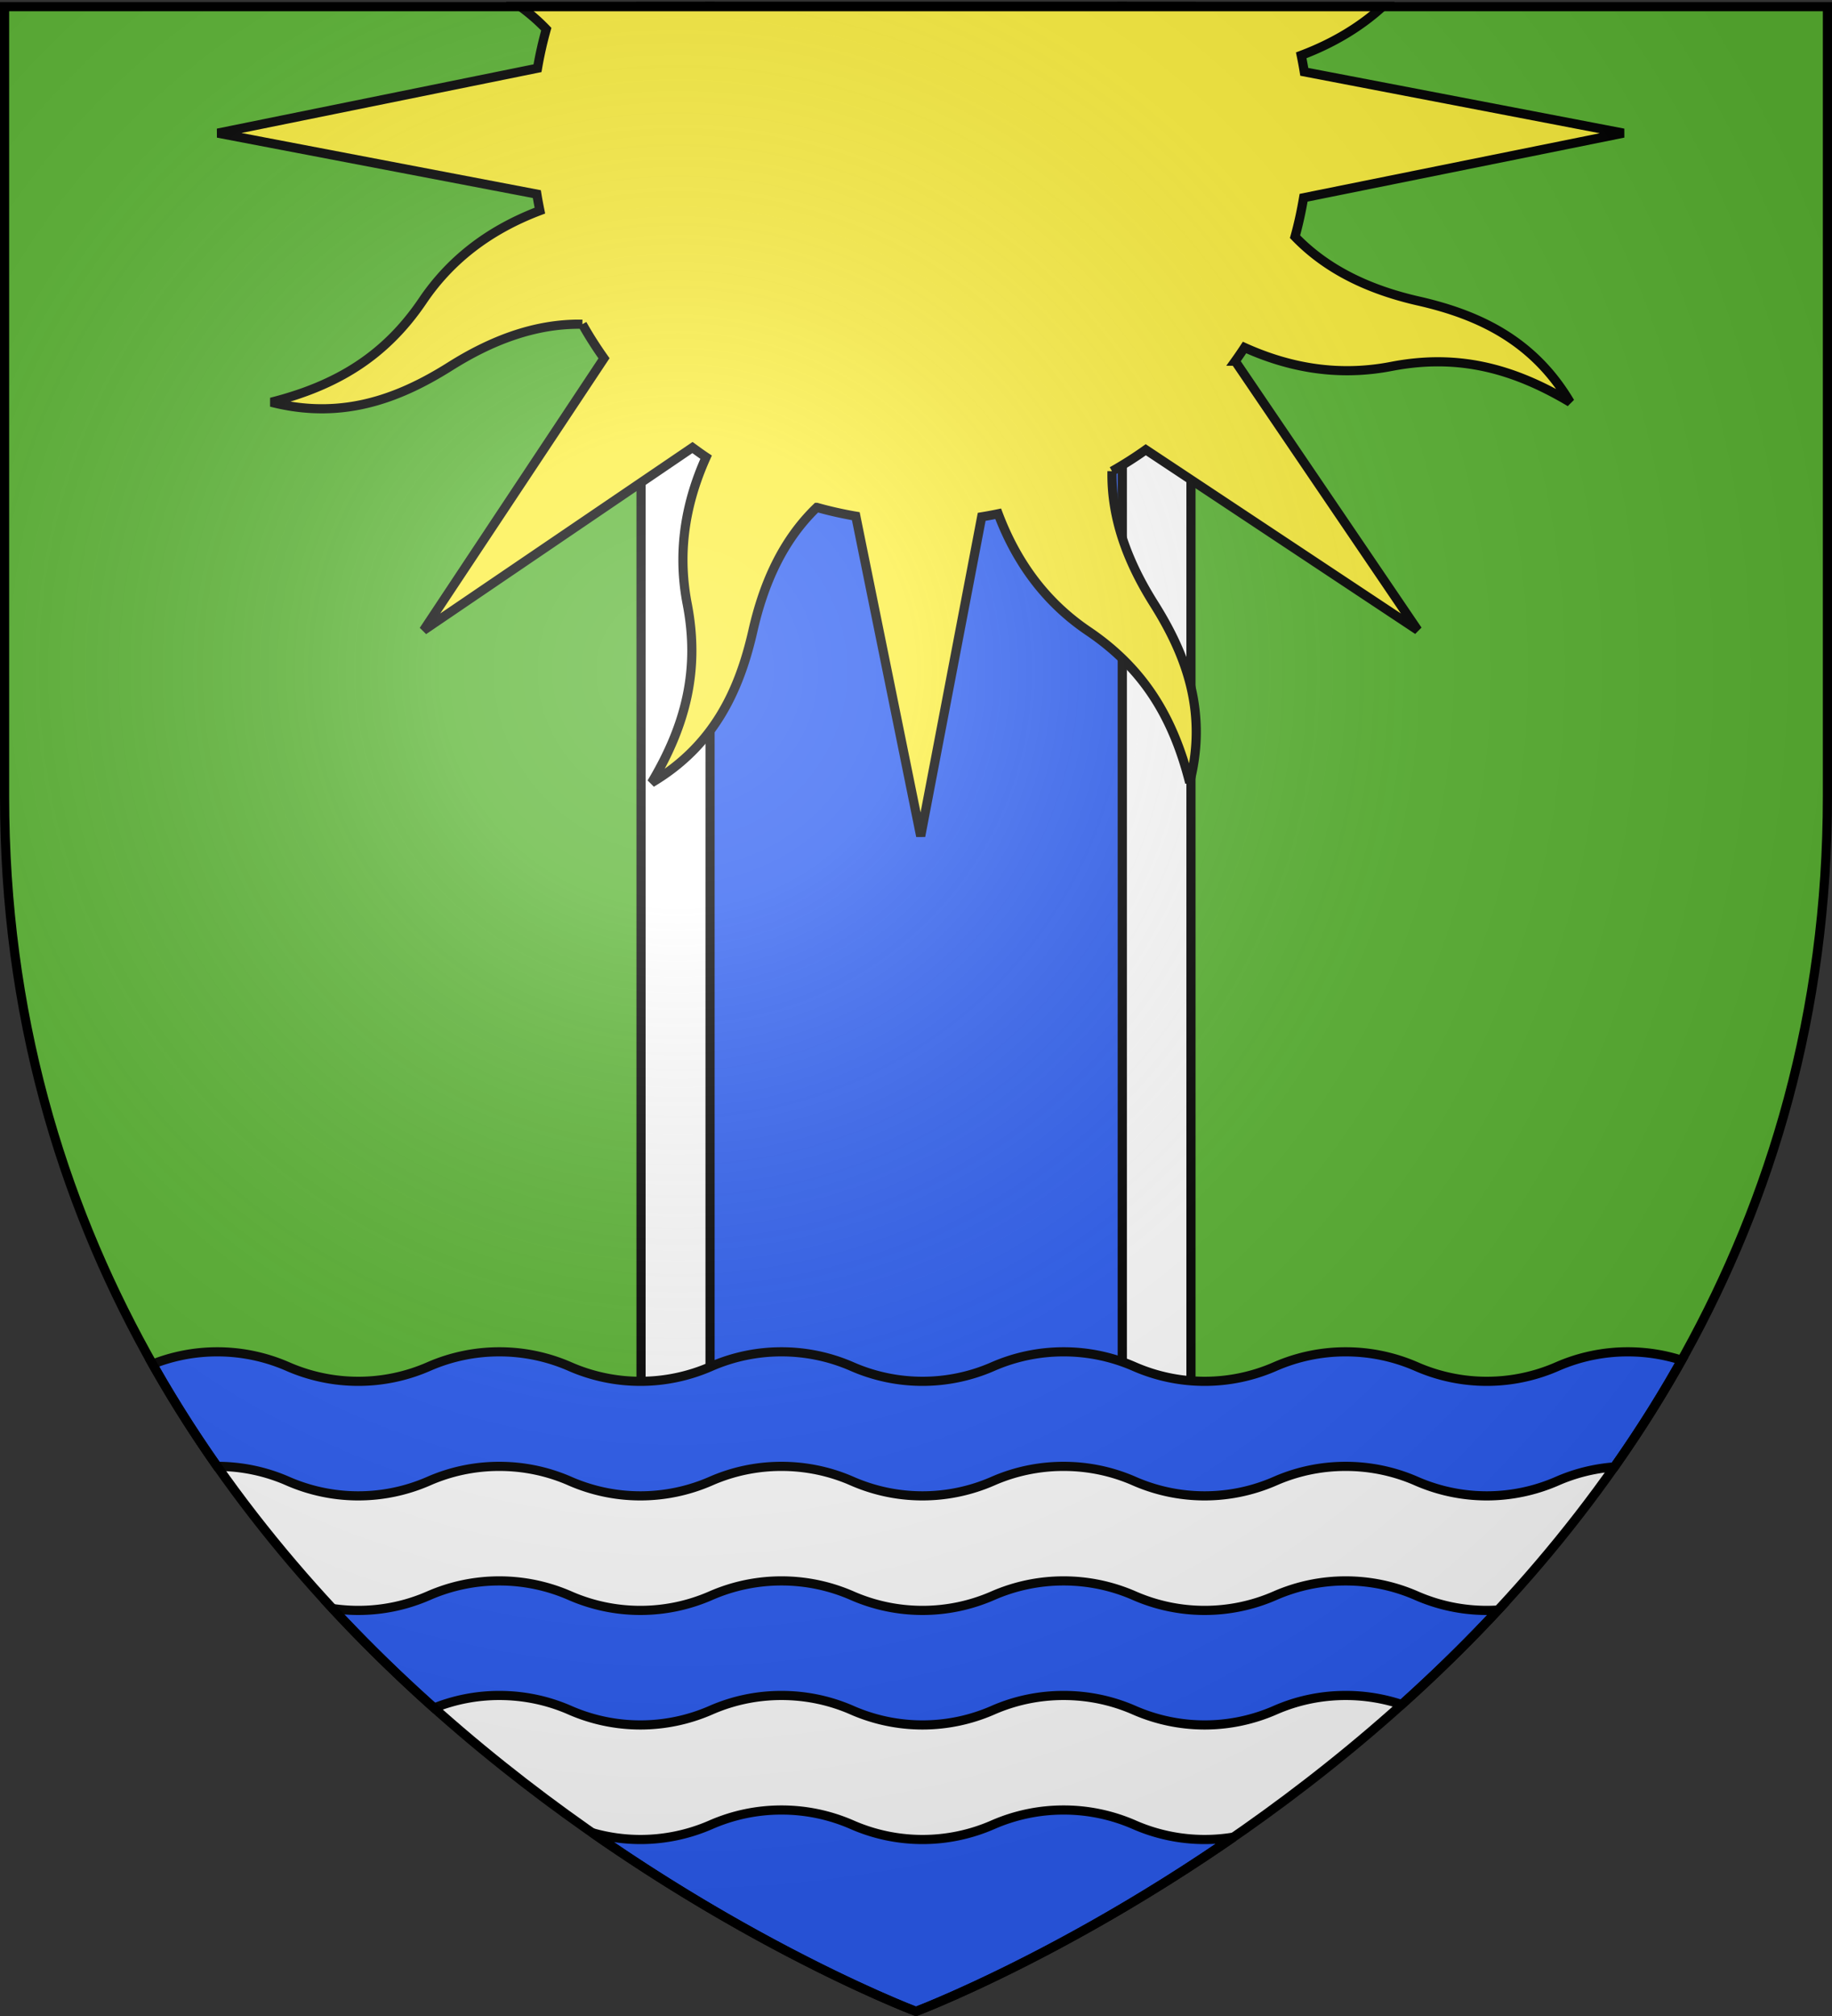 <svg xmlns="http://www.w3.org/2000/svg" xmlns:xlink="http://www.w3.org/1999/xlink" width="600" height="660" version="1.0"><rect width="100%" height="100%" fill="#333333" stroke="none"/><desc>Flag of Canton of Valais (Wallis)</desc><defs><radialGradient xlink:href="#a" id="b" cx="221.445" cy="226.331" r="300" fx="221.445" fy="226.331" gradientTransform="matrix(1.353 0 0 1.349 -77.63 -85.747)" gradientUnits="userSpaceOnUse"/><linearGradient id="a"><stop offset="0" style="stop-color:white;stop-opacity:.314"/><stop offset=".19" style="stop-color:white;stop-opacity:.251"/><stop offset=".6" style="stop-color:#6b6b6b;stop-opacity:.125"/><stop offset="1" style="stop-color:black;stop-opacity:.125"/></linearGradient></defs><g style="display:inline"><path d="M300 658.5s298.5-112.32 298.5-397.772V2.176H1.5v258.552C1.5 546.18 300 658.5 300 658.5" style="fill:#5ab532;fill-opacity:1;fill-rule:evenodd;stroke:none;stroke-width:1px;stroke-linecap:butt;stroke-linejoin:miter;stroke-opacity:1"/><path d="M0 0h600v660H0z" style="fill:none;fill-opacity:1;fill-rule:nonzero;stroke:none;stroke-width:6.203;stroke-linecap:round;stroke-linejoin:round;stroke-miterlimit:4;stroke-dasharray:none;stroke-opacity:1"/><path d="M367.448 2.125h22.603v461.788h-22.603z" style="opacity:1;fill:#fff;fill-opacity:1;stroke:#000;stroke-width:3;stroke-miterlimit:4;stroke-dasharray:none;stroke-opacity:1"/><path d="M232.446 2.122h135.109v461.793H232.446z" style="opacity:1;fill:#2b5df2;fill-opacity:1;stroke:#000;stroke-width:3;stroke-miterlimit:4;stroke-dasharray:none;stroke-opacity:1"/><path d="M209.951 2.128h22.598v463.74h-22.598z" style="opacity:1;fill:#fff;fill-opacity:1;stroke:#000;stroke-width:3;stroke-miterlimit:4;stroke-dasharray:none;stroke-opacity:1"/><path d="M56.906 458.344C143.22 599.485 300 658.5 300 658.5s156.78-59.014 243.094-200.156z" style="opacity:1;fill:#fff;fill-opacity:1;stroke:none;stroke-width:3;stroke-miterlimit:4;stroke-dasharray:none;stroke-opacity:1"/><path d="M71.125 442.563c-7.474 0-14.6 1.442-21.156 4.03a403 403 0 0 0 21.156 33.47c8.218 0 16.017 1.712 23.094 4.812a57.6 57.6 0 0 0 23.125 4.844 57.5 57.5 0 0 0 23.094-4.844c7.076-3.1 14.875-4.813 23.093-4.812s16.017 1.712 23.094 4.812a57.5 57.5 0 0 0 23.094 4.844 57.6 57.6 0 0 0 23.125-4.844c7.076-3.1 14.876-4.813 23.094-4.812 8.217 0 16.017 1.712 23.093 4.812a57.5 57.5 0 0 0 23.094 4.844 57.5 57.5 0 0 0 23.094-4.844c7.076-3.1 14.907-4.813 23.125-4.812s16.017 1.712 23.094 4.812a57.5 57.5 0 0 0 23.093 4.844 57.5 57.5 0 0 0 23.094-4.844c7.077-3.1 14.876-4.813 23.094-4.812s16.048 1.712 23.125 4.812a57.5 57.5 0 0 0 23.094 4.844 57.5 57.5 0 0 0 23.093-4.844c5.8-2.54 12.084-4.127 18.688-4.625 7.795-11.078 15.185-22.713 22.031-34.937a57.6 57.6 0 0 0-17.625-2.75 57.5 57.5 0 0 0-23.094 4.812 57.4 57.4 0 0 1-23.094 4.844 57.4 57.4 0 0 1-23.093-4.844 57.6 57.6 0 0 0-23.125-4.812 57.5 57.5 0 0 0-23.094 4.812 57.4 57.4 0 0 1-23.094 4.844 57.4 57.4 0 0 1-23.094-4.844 57.5 57.5 0 0 0-23.093-4.812 57.6 57.6 0 0 0-23.125 4.812 57.4 57.4 0 0 1-23.094 4.844 57.4 57.4 0 0 1-23.094-4.844 57.5 57.5 0 0 0-23.094-4.812 57.5 57.5 0 0 0-23.093 4.812 57.55 57.55 0 0 1-23.125 4.844 57.4 57.4 0 0 1-23.094-4.844 57.5 57.5 0 0 0-23.094-4.812 57.5 57.5 0 0 0-23.094 4.812 57.4 57.4 0 0 1-23.093 4.844 57.55 57.55 0 0 1-23.125-4.844 57.5 57.5 0 0 0-23.094-4.812zm92.406 75a57.5 57.5 0 0 0-23.094 4.812 57.4 57.4 0 0 1-31.53 4.219c10.854 11.695 22.04 22.53 33.28 32.562a57.4 57.4 0 0 1 21.344-4.093c8.218 0 16.017 1.712 23.094 4.812a57.5 57.5 0 0 0 23.094 4.844 57.6 57.6 0 0 0 23.125-4.844c7.076-3.1 14.876-4.813 23.094-4.812 8.217 0 16.017 1.712 23.093 4.812a57.5 57.5 0 0 0 23.094 4.844 57.5 57.5 0 0 0 23.094-4.844c7.076-3.1 14.907-4.813 23.125-4.812s16.017 1.712 23.094 4.812a57.5 57.5 0 0 0 23.093 4.844 57.5 57.5 0 0 0 23.094-4.844c7.077-3.1 14.876-4.813 23.094-4.812a57.8 57.8 0 0 1 18.344 2.968c10.662-9.578 21.284-19.86 31.593-30.937a58 58 0 0 1-3.719.125 57.4 57.4 0 0 1-23.093-4.844 57.6 57.6 0 0 0-23.125-4.812 57.5 57.5 0 0 0-23.094 4.812 57.4 57.4 0 0 1-23.094 4.844 57.4 57.4 0 0 1-23.094-4.844 57.5 57.5 0 0 0-23.093-4.812 57.6 57.6 0 0 0-23.125 4.812 57.4 57.4 0 0 1-23.094 4.844 57.4 57.4 0 0 1-23.094-4.844 57.5 57.5 0 0 0-23.094-4.812 57.5 57.5 0 0 0-23.093 4.812 57.55 57.55 0 0 1-23.125 4.844 57.4 57.4 0 0 1-23.094-4.844 57.5 57.5 0 0 0-23.094-4.812zm92.407 75a57.5 57.5 0 0 0-23.094 4.812 57.55 57.55 0 0 1-23.125 4.844 57.2 57.2 0 0 1-15.75-2.219C251.709 640.305 300 658.5 300 658.5s47.172-17.754 104-57.062a57.5 57.5 0 0 1-9.469.78 57.4 57.4 0 0 1-23.094-4.843 57.5 57.5 0 0 0-23.093-4.812 57.6 57.6 0 0 0-23.125 4.812 57.4 57.4 0 0 1-23.094 4.844 57.4 57.4 0 0 1-23.094-4.844 57.5 57.5 0 0 0-23.094-4.812z" style="fill:#2b5df2;fill-opacity:1;fill-rule:evenodd;stroke:#000;stroke-width:3;stroke-linecap:butt;stroke-linejoin:miter;stroke-miterlimit:4;stroke-dasharray:none;stroke-opacity:1"/></g><g style="display:inline"><path d="M170.351 2.113a63 63 0 0 1 8.563 7.437 127 127 0 0 0-2.875 12.781L71.32 43.581l104.5 19.969c.287 1.798.633 3.611 1 5.406-17.384 6.577-29.76 16.737-38.406 29.531-12.22 18.082-28.157 27.761-49.594 33.188 22.531 5.761 41.054-.676 58.531-11.688 13.515-8.514 27.901-14.11 43.375-13.843a127 127 0 0 0 7.094 11.156l-59.094 89.063 88.063-59.844c1.47 1.064 2.957 2.157 4.469 3.156-7.634 16.945-9.12 32.905-6.188 48.063 4.145 21.426-.366 39.535-11.687 58.53 20.005-11.857 28.615-29.543 33.187-49.687 3.543-15.608 9.765-29.702 20.938-40.468a127 127 0 0 0 12.78 2.875l21.25 104.75 19.97-104.532a127 127 0 0 0 5.406-1c6.573 17.39 16.709 29.762 29.5 38.407 18.082 12.22 27.792 28.156 33.219 49.593 5.76-22.531-.677-41.054-11.688-58.531-8.531-13.541-14.045-27.884-13.75-43.406a126 126 0 0 0 11.063-7.031L464.32 206.3l-59.781-88.063a130 130 0 0 0 3.062-4.468c16.95 7.655 32.929 9.12 48.094 6.187 21.427-4.145 39.536.398 58.531 11.719-11.858-20.006-29.512-28.553-49.656-33.125-15.59-3.539-29.681-9.9-40.437-21.062 1.168-4.203 2.078-8.436 2.812-12.75l104.75-21.157L427.164 23.52a127 127 0 0 0-1-5.406c10.72-4.05 19.519-9.45 26.719-16z" style="fill:#fcef3c;fill-opacity:1;fill-rule:nonzero;stroke:#000;stroke-width:3;stroke-linecap:butt;stroke-linejoin:miter;marker:none;marker-start:none;marker-mid:none;marker-end:none;stroke-miterlimit:4;stroke-dasharray:none;stroke-dashoffset:0;stroke-opacity:1;visibility:visible;display:inline;overflow:visible"/></g><path d="M300 658.5s298.5-112.32 298.5-397.772V2.176H1.5v258.552C1.5 546.18 300 658.5 300 658.5" style="opacity:1;fill:url(#b);fill-opacity:1;fill-rule:evenodd;stroke:none;stroke-width:1px;stroke-linecap:butt;stroke-linejoin:miter;stroke-opacity:1"/><path d="M300 658.5S1.5 546.18 1.5 260.728V2.176h597v258.552C598.5 546.18 300 658.5 300 658.5z" style="opacity:1;fill:none;fill-opacity:1;fill-rule:evenodd;stroke:#000;stroke-width:3;stroke-linecap:butt;stroke-linejoin:miter;stroke-miterlimit:4;stroke-dasharray:none;stroke-opacity:1"/></svg>